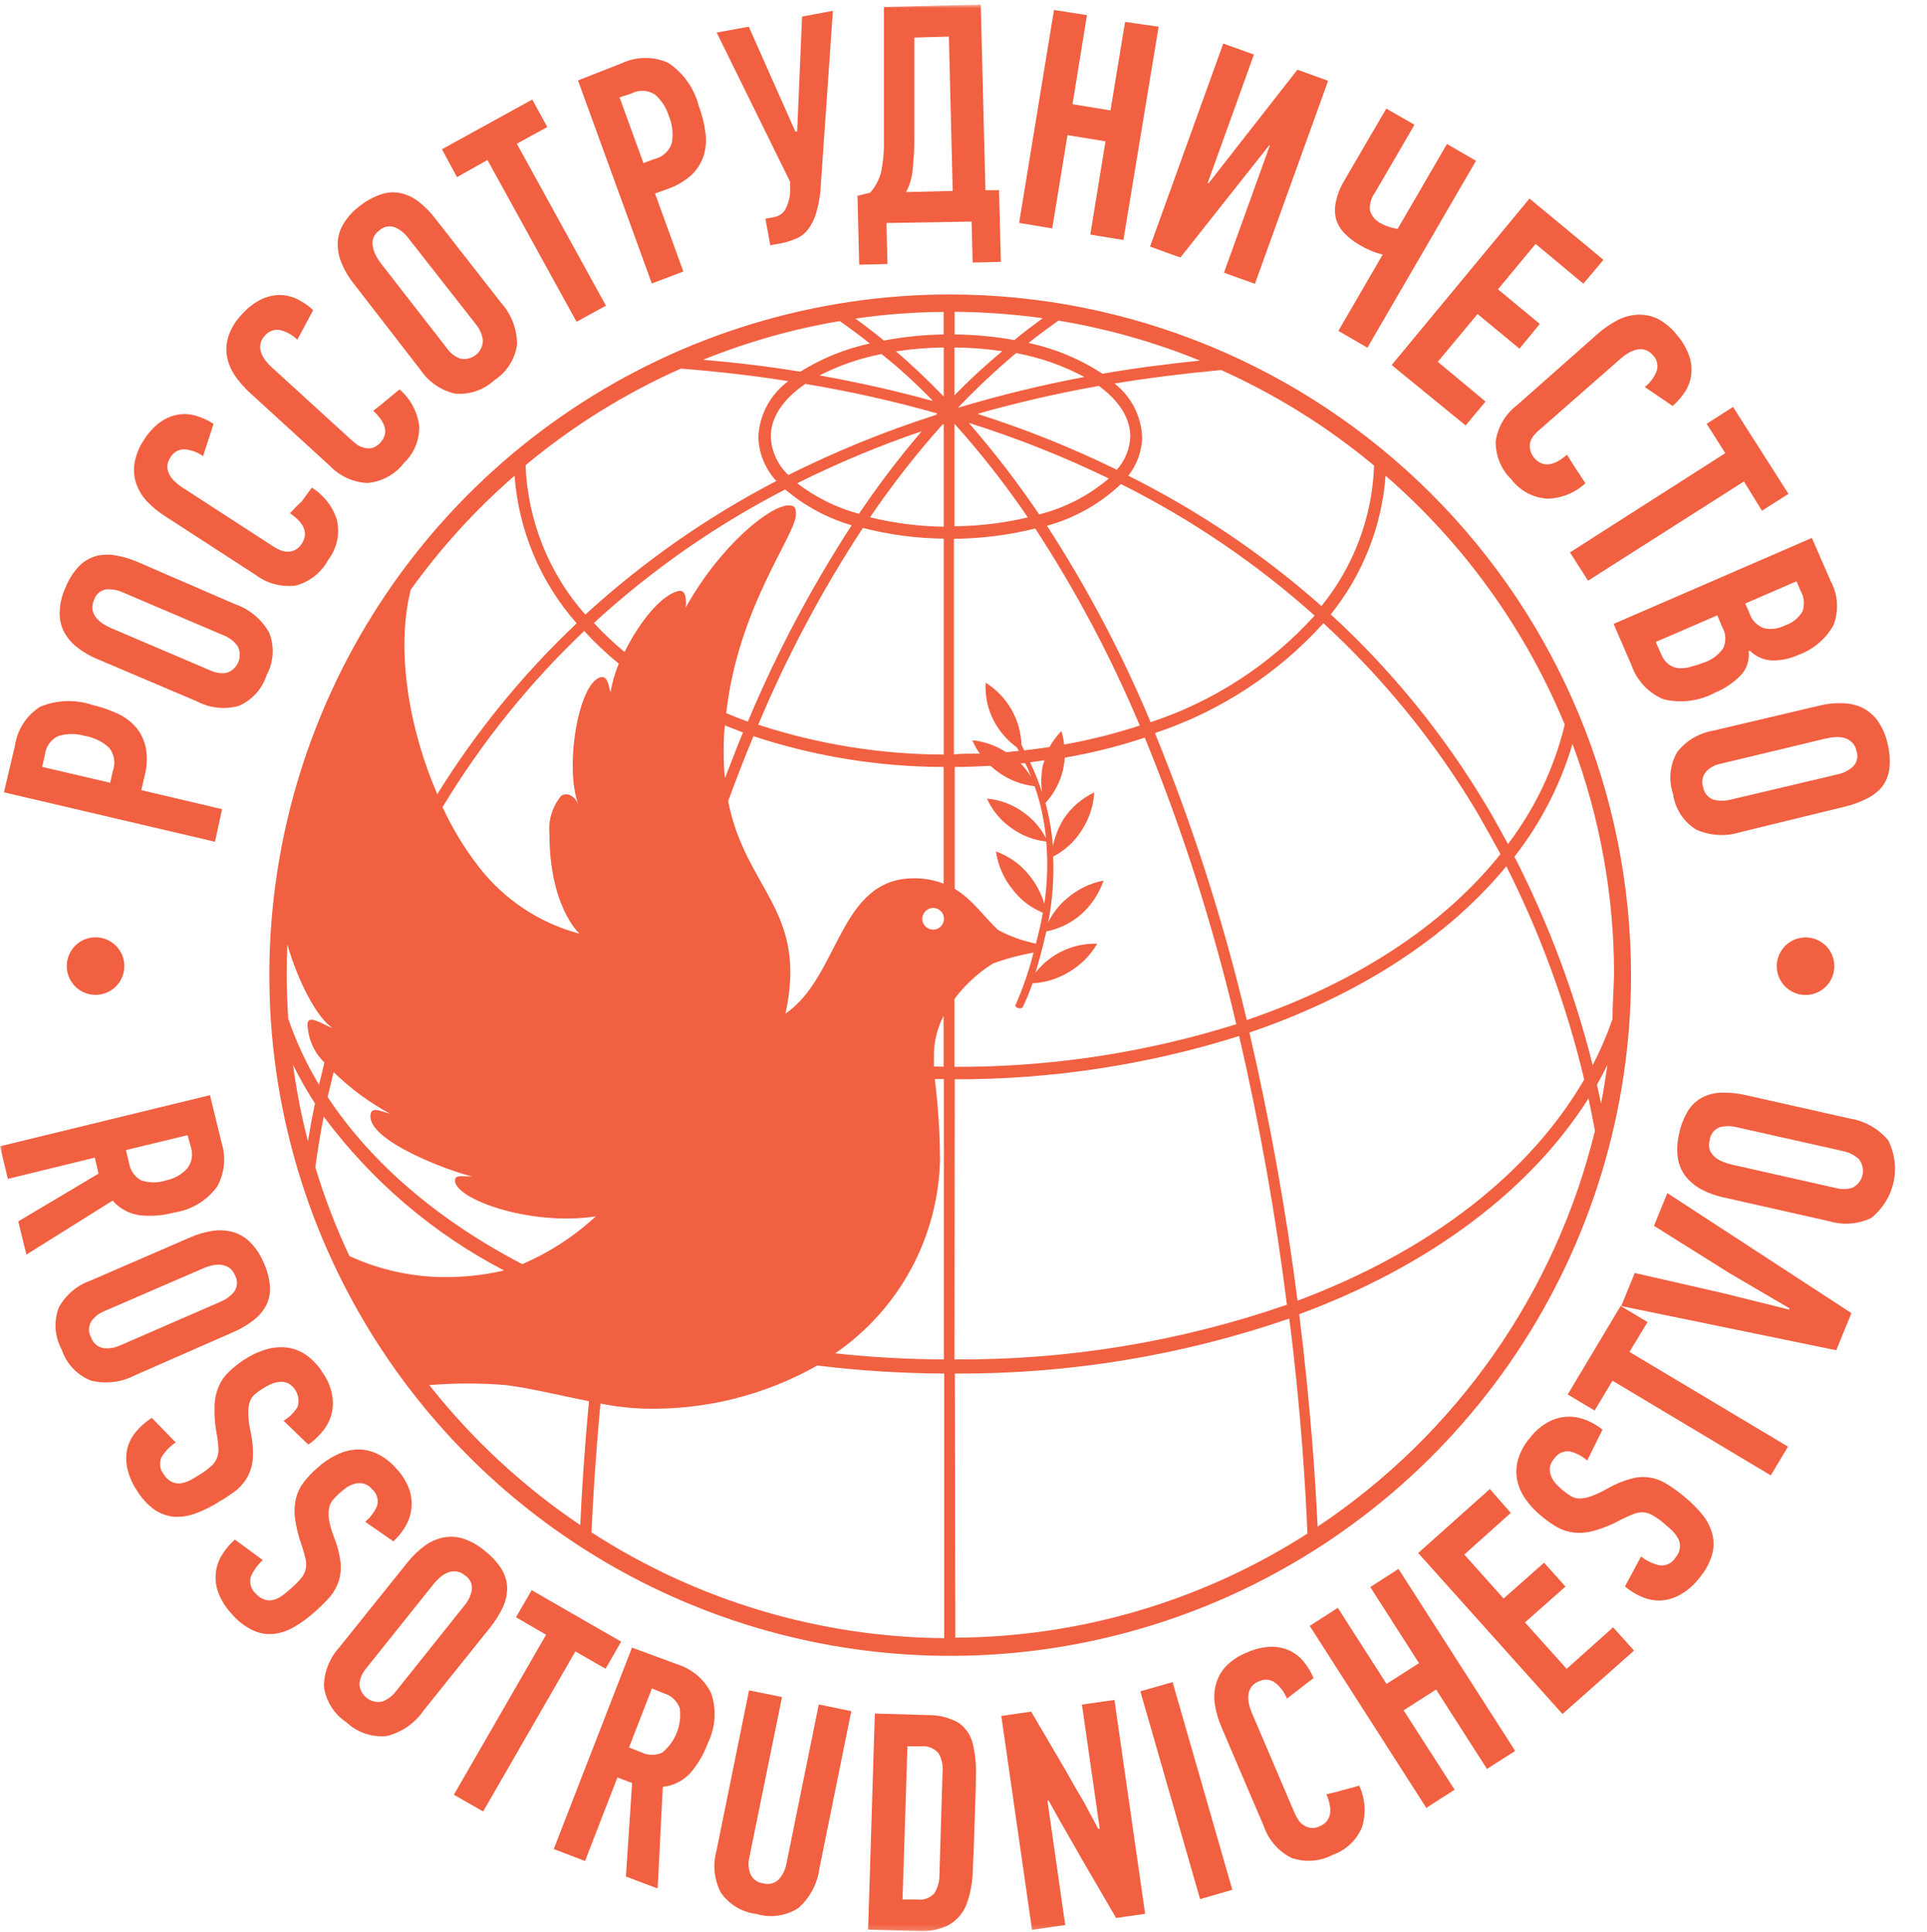 <?xml version="1.0" encoding="UTF-8"?> <svg xmlns="http://www.w3.org/2000/svg" width="352" height="353" viewBox="0 0 352 353" fill="none"><g clip-path="url(#clip0_2036_71)"><mask id="mask0_2036_71" style="mask-type:luminance" maskUnits="userSpaceOnUse" x="0" y="0" width="352" height="353"><path d="M352 0.842H0V352.842H352V0.842Z" fill="white"></path></mask><g mask="url(#mask0_2036_71)"><path fill-rule="evenodd" clip-rule="evenodd" d="M173.569 53.797C148.971 53.797 124.926 61.091 104.474 74.756C84.022 88.422 68.081 107.845 58.668 130.571C49.255 153.296 46.792 178.302 51.591 202.428C56.39 226.553 68.235 248.713 85.628 266.106C103.021 283.499 125.181 295.344 149.307 300.143C173.432 304.941 198.438 302.478 221.163 293.065C243.888 283.652 263.311 267.711 276.978 247.259C290.643 226.807 297.938 202.762 297.938 178.164C297.909 145.189 284.796 113.572 261.478 90.255C238.162 66.938 206.545 53.825 173.569 53.797ZM294.555 186.193C293.553 189.085 292.342 191.899 290.934 194.616C287.631 181.416 282.837 168.635 276.642 156.52C281.437 150.38 285.033 143.393 287.246 135.923C292.281 149.429 294.853 163.729 294.839 178.142C294.752 180.848 294.555 183.532 294.555 186.193ZM291.697 198.194C292.395 196.995 293.006 195.772 293.617 194.551C293.29 196.929 292.919 199.307 292.461 201.642C292.22 200.529 291.981 199.372 291.697 198.194ZM52.365 178.142C52.365 176.266 52.409 174.412 52.496 172.579C54.438 179.299 57.885 185.997 60.787 187.852C58.998 187.219 56.423 185.321 56.183 186.957C56.191 188.296 56.467 189.618 56.995 190.848C57.524 192.077 58.294 193.188 59.26 194.114C58.911 195.511 58.583 196.885 58.278 198.194C55.981 194.382 54.094 190.337 52.649 186.128C52.496 183.466 52.365 180.739 52.365 178.142ZM144.005 92.35C140.776 92.35 131.743 99.398 125.24 111.027C125.415 109.413 125.24 107.689 123.975 107.973C120.68 108.693 116.666 113.886 114.091 119.122C112.103 117.485 110.229 115.713 108.483 113.82C118.991 104.163 130.748 95.959 143.437 89.427C146.975 92.437 151.11 94.668 155.569 95.972C148.188 107.338 141.842 119.343 136.608 131.843C135.256 131.363 133.946 130.839 132.659 130.294C134.841 110.831 145.379 97.783 145.379 94.009C145.379 92.547 145.096 92.35 144.005 92.35ZM204.814 88.467C217.601 94.866 229.48 102.937 240.139 112.468C232.008 121.446 221.686 128.159 210.181 131.952C204.963 119.442 198.624 107.428 191.243 96.059C196.293 94.676 200.925 92.069 204.727 88.467H204.814ZM189.824 93.987C185.882 88.149 181.583 82.56 176.951 77.252C185.717 80.018 194.271 83.416 202.545 87.419C198.866 90.558 194.513 92.806 189.824 93.987ZM204.006 85.827C195.783 81.799 187.272 78.386 178.544 75.615C185.849 73.538 193.256 71.834 200.734 70.51C204.334 73.15 206.472 76.335 206.472 79.761C206.379 82.008 205.508 84.152 204.006 85.827ZM174.988 74.503C178.341 70.977 181.889 67.641 185.614 64.51C189.967 65.311 194.17 66.783 198.072 68.873C190.284 70.344 182.578 72.223 174.988 74.503ZM174.355 72.212V63.484C177.276 63.512 180.192 63.738 183.083 64.16C180.042 66.692 177.133 69.375 174.355 72.212ZM187.752 94.533C183.362 95.576 178.868 96.118 174.355 96.147V77.426C179.201 82.82 183.677 88.535 187.752 94.533ZM189.105 96.562C196.545 107.959 202.936 120.009 208.196 132.563C203.678 134.038 199.064 135.198 194.385 136.032C194.305 135.195 194.137 134.368 193.883 133.567C193.028 134.44 192.295 135.423 191.701 136.49C190.196 136.708 188.646 136.927 187.097 137.101L186.595 136.098C186.518 133.811 185.882 131.58 184.741 129.597C183.599 127.615 181.988 125.943 180.049 124.73C179.904 127.174 180.432 129.612 181.577 131.778C182.593 133.66 184.017 135.292 185.745 136.556L186.093 137.189L183.781 137.428C181.927 136.216 179.809 135.468 177.606 135.247C177.974 136.108 178.435 136.928 178.98 137.69C177.431 137.69 175.839 137.69 174.246 137.822V98.438C179.256 98.405 184.243 97.775 189.105 96.562ZM190.348 144.759C189.749 142.886 189.02 141.056 188.166 139.283L190.762 138.912C190.762 139.217 190.566 139.479 190.501 139.807C190.181 141.438 190.129 143.111 190.348 144.759ZM188.363 141.967C187.82 141.055 187.168 140.213 186.421 139.457H187.272C187.643 140.177 188.013 141.028 188.363 141.967ZM180.922 139.916C181.364 140.323 181.83 140.702 182.319 141.05C184.277 142.488 186.58 143.384 188.995 143.647C190.07 146.715 190.766 149.902 191.068 153.138C190.072 151.215 188.618 149.567 186.835 148.338C184.913 146.953 182.651 146.116 180.29 145.916C181.272 148.099 182.835 149.97 184.806 151.327C186.664 152.665 188.836 153.499 191.112 153.749C191.442 157.539 191.325 161.355 190.762 165.117C190.217 163.286 189.329 161.575 188.144 160.077C186.54 158.013 184.384 156.447 181.926 155.56C182.294 158.114 183.35 160.52 184.981 162.521C186.406 164.403 188.313 165.865 190.501 166.753C190.283 168.019 189.824 170.091 189.236 172.404C186.822 171.913 184.492 171.075 182.319 169.917C179.722 167.473 177.672 164.375 174.399 162.389V140.134C176.58 140.134 178.762 140.025 180.922 139.916ZM168.463 167.866C168.475 167.343 168.688 166.844 169.057 166.474C169.428 166.104 169.926 165.892 170.449 165.88C170.976 165.88 171.481 166.09 171.853 166.462C172.225 166.834 172.435 167.339 172.435 167.866C172.435 168.393 172.225 168.898 171.853 169.27C171.481 169.642 170.976 169.852 170.449 169.852C169.924 169.846 169.422 169.634 169.051 169.264C168.681 168.893 168.469 168.391 168.463 167.866ZM166.936 160.469C153.212 160.469 153.408 178.427 143.481 185.19C147.605 166.273 136.216 162.651 133.008 146.374C134.47 142.382 135.997 138.432 137.633 134.505C148.842 138.206 160.566 140.106 172.37 140.134V161.451C170.638 160.78 168.793 160.446 166.936 160.469ZM156.9 93.878C152.811 92.77 148.978 90.873 145.619 88.292C152.985 84.619 160.588 81.441 168.376 78.779C164.267 83.59 160.435 88.631 156.9 93.878ZM172.173 77.535H172.391V96.234C167.853 96.17 163.336 95.592 158.928 94.511C162.969 88.564 167.4 82.893 172.194 77.535H172.173ZM157.598 96.453C162.432 97.7 167.399 98.36 172.391 98.416V137.865C160.88 137.829 149.446 135.989 138.506 132.41C143.765 119.865 150.163 107.829 157.62 96.453H157.598ZM172.391 72.452C169.62 69.572 166.718 66.801 163.664 64.204C166.552 63.757 169.468 63.516 172.391 63.484V72.452ZM170.209 73.215C163.736 71.426 156.9 69.884 149.699 68.59C153.273 66.764 157.084 65.449 161.024 64.684C164.318 67.281 167.373 70.139 170.318 73.128L170.209 73.215ZM171.125 75.637C171.073 75.701 171.014 75.759 170.951 75.812C161.7 78.773 152.692 82.442 144.005 86.787C142.057 84.955 140.905 82.433 140.797 79.761C140.797 76.161 143.154 72.844 147.103 70.139C155.241 71.492 163.298 73.298 171.234 75.55L171.125 75.637ZM135.713 133.828C134.557 136.599 133.532 139.392 132.418 142.207C132.265 140.662 132.192 139.112 132.2 137.559C132.2 135.835 132.2 134.177 132.418 132.541L135.713 133.828ZM60.94 195.881C64.019 198.886 67.499 201.448 71.282 203.496C69.1 202.863 67.856 202.231 67.682 203.692C67.049 208.383 82.017 213.97 86.272 214.951C84.373 214.951 83.108 214.602 83.108 215.693C83.108 219.031 96.723 224.071 108.833 222.239C104.883 225.894 100.337 228.845 95.392 230.966C80.119 222.981 67.835 212.573 59.849 200.419C60.176 199.089 60.547 197.496 60.94 195.881ZM171.715 211.896C171.687 206.965 171.366 202.04 170.755 197.147H172.413V248.378C165.78 248.343 159.153 247.972 152.557 247.265C158.325 243.309 163.069 238.039 166.399 231.89C169.73 225.741 171.552 218.888 171.715 211.896ZM170.602 194.856C170.602 194.136 170.602 193.394 170.602 192.674C170.628 190.204 171.234 187.776 172.37 185.583V194.899L170.602 194.856ZM181.511 175.983C183.882 175.131 186.319 174.481 188.799 174.041C187.961 177.358 186.844 180.598 185.46 183.729C185.46 183.729 185.46 184.012 186.006 184.186C186.552 184.361 186.813 184.012 186.813 184.012C187.51 182.6 188.108 181.142 188.603 179.648C190.855 179.539 193.048 178.888 194.995 177.75C197.244 176.485 199.118 174.649 200.428 172.426C198.265 172.36 196.118 172.802 194.158 173.72C192.199 174.637 190.483 176.003 189.148 177.706C190.283 174.041 191.003 170.681 191.134 170.178C193.466 169.715 195.639 168.655 197.439 167.102C199.337 165.425 200.766 163.281 201.585 160.884C199.115 161.368 196.813 162.489 194.908 164.134C193.475 165.335 192.308 166.821 191.482 168.498C192.245 164.547 192.545 160.519 192.377 156.498C194.479 155.418 196.255 153.799 197.526 151.807C198.92 149.715 199.733 147.29 199.883 144.781C197.603 145.859 195.663 147.541 194.275 149.647C193.362 151.165 192.706 152.824 192.333 154.557C192.119 151.902 191.666 149.274 190.981 146.702C192.558 144.983 193.663 142.886 194.188 140.614C194.346 139.896 194.448 139.166 194.494 138.432C199.452 137.58 204.338 136.354 209.112 134.766C216.054 151.755 221.643 169.264 225.826 187.132C209.171 192.36 191.811 194.988 174.355 194.921V182.506C176.295 179.905 178.708 177.692 181.468 175.983H181.511ZM174.399 197.191C192.018 197.236 209.54 194.572 226.35 189.292C230.096 205.496 233.009 221.882 235.077 238.384C215.549 245.135 195.016 248.514 174.355 248.378L174.399 197.191ZM211.032 133.915C222.83 129.99 233.412 123.083 241.753 113.864C252.739 123.971 262.198 135.621 269.835 148.447C271.289 150.978 272.707 153.509 274.089 156.04C263.66 169.131 247.601 179.605 227.745 186.369C223.535 168.496 217.932 150.979 210.988 133.981L211.032 133.915ZM241.383 110.722C230.715 101.277 218.853 93.273 206.102 86.918C207.703 84.898 208.593 82.405 208.633 79.826C208.548 77.933 208.054 76.08 207.184 74.396C206.314 72.712 205.088 71.237 203.592 70.073C209.811 69.048 216.29 68.241 223.055 67.608C233.12 72.13 242.524 78.002 251.005 85.063C250.675 94.463 247.28 103.496 241.339 110.788L241.383 110.722ZM201.388 68.284C197.27 65.595 192.692 63.686 187.882 62.655C189.65 61.237 191.482 59.906 193.337 58.575C202.201 60.042 210.873 62.494 219.193 65.884C213.04 66.517 207.083 67.281 201.388 68.284ZM185.286 62.131C181.685 61.48 178.036 61.137 174.377 61.106V56.96C179.763 57.008 185.142 57.402 190.479 58.139C188.712 59.426 186.966 60.735 185.286 62.131ZM172.37 61.106C168.708 61.165 165.058 61.537 161.46 62.219C159.758 60.822 158.012 59.491 156.245 58.204C161.586 57.435 166.973 57.026 172.37 56.982V61.106ZM158.841 62.764C154.36 63.742 150.078 65.484 146.187 67.913C140.514 66.975 134.557 66.255 128.448 65.731C136.479 62.476 144.841 60.105 153.387 58.662C155.263 59.971 157.096 61.324 158.885 62.764H158.841ZM144.005 69.637C142.396 70.81 141.069 72.328 140.122 74.08C139.174 75.831 138.63 77.772 138.528 79.761C138.586 82.781 139.759 85.672 141.823 87.878C129.172 94.46 117.436 102.668 106.913 112.293C100.238 104.724 96.384 95.082 96.003 84.998C104.598 77.833 114.144 71.893 124.367 67.346C131.284 67.892 137.786 68.655 144.005 69.637ZM113.044 121.261C112.331 122.923 111.825 124.667 111.538 126.454C111.167 125.734 111.167 123.311 109.64 123.748C105.581 125.013 103.094 140.352 105.669 147.029C105.211 145.764 103.858 144.585 102.505 145.414C101.706 146.375 101.105 147.486 100.738 148.68C100.372 149.875 100.245 151.131 100.367 152.374C100.367 165.727 105.865 170.594 105.865 170.594C98.61 168.665 92.182 164.42 87.559 158.506C84.901 155.097 82.646 151.392 80.839 147.465C87.986 135.629 96.689 124.804 106.716 115.282C108.673 117.429 110.789 119.428 113.044 121.261ZM57.536 201.598C57.012 204.086 56.598 206.398 56.249 208.515C55.059 203.911 54.148 199.241 53.521 194.529C54.715 196.965 56.056 199.326 57.536 201.598ZM59.129 203.998C67.841 215.746 79.106 225.361 92.076 232.122C87.866 233.1 83.541 233.49 79.224 233.279C73.895 233 68.668 231.711 63.82 229.482C61.355 224.238 59.277 218.819 57.602 213.271C57.951 210.631 58.431 207.533 59.129 203.998ZM117.822 257.367C128.828 257.631 139.7 254.909 149.285 249.491C156.981 250.427 164.725 250.916 172.479 250.953V299.303C149.601 299.11 127.252 292.404 108.047 279.971C108.287 274.429 108.767 266.335 109.684 256.429C112.364 256.975 115.087 257.289 117.822 257.367ZM174.42 250.953C195.205 251.071 215.859 247.678 235.513 240.915C237.696 258.153 238.48 272.095 238.83 280.19C219.625 292.498 197.318 299.097 174.508 299.216L174.42 250.953ZM228.226 188.659C248.19 181.851 264.424 171.335 275.158 158.266C281.4 170.658 286.174 183.736 289.384 197.234C279.326 214.558 261.02 228.653 237.019 237.643C234.92 221.177 231.985 204.827 228.226 188.659ZM285.828 132.388C283.918 140.299 280.389 147.729 275.463 154.207C274.264 152.026 273.02 149.712 271.667 147.465C263.911 134.394 254.281 122.529 243.085 112.25C248.914 105.016 252.406 96.182 253.099 86.918C267.394 99.326 278.599 114.895 285.828 132.388ZM93.996 86.918C94.729 96.905 98.714 106.378 105.342 113.886C95.537 123.147 86.978 133.642 79.879 145.109C74.686 133.108 72.264 118.686 75.035 107.733C80.526 100.082 86.889 93.096 93.996 86.918ZM78.373 253.069C83.07 252.675 87.793 252.675 92.49 253.069C96.854 253.615 102.33 254.967 107.589 256.014C106.716 265.353 106.236 273.099 105.996 278.641C95.518 271.575 86.199 262.926 78.373 253.003V253.069ZM240.684 278.924C240.292 270.502 239.397 256.843 237.324 240.108C260.998 231.381 279.479 217.57 290.17 200.682C290.628 202.863 290.999 204.74 291.348 206.594C284.125 236.203 266.043 262.019 240.684 278.924Z" fill="#F16041"></path><path d="M2.727 136.252C2.937 134.807 3.454 133.425 4.245 132.197C5.035 130.97 6.08 129.927 7.309 129.139C10.318 127.881 13.68 127.749 16.779 128.768C18.432 129.151 20.041 129.707 21.579 130.426C22.88 131.038 24.033 131.924 24.96 133.022C25.824 134.116 26.409 135.405 26.663 136.776C26.938 138.492 26.841 140.248 26.379 141.924L25.811 144.368L40.561 147.837L39.274 153.794L0.72 144.761L2.727 136.252ZM7.702 140.113L20.117 143.016L20.619 140.833C20.876 140.133 20.948 139.377 20.83 138.639C20.712 137.903 20.406 137.208 19.942 136.622C18.689 135.473 17.126 134.715 15.447 134.441C13.915 134.001 12.289 134.001 10.757 134.441C10.072 134.728 9.476 135.192 9.031 135.787C8.586 136.382 8.308 137.084 8.225 137.823L7.702 140.113Z" fill="#F16041"></path><path d="M42.897 110.373C45.552 111.274 47.782 113.123 49.159 115.566C49.658 116.81 49.878 118.148 49.803 119.487C49.727 120.826 49.359 122.131 48.722 123.311C48.324 124.56 47.664 125.709 46.788 126.684C45.911 127.658 44.838 128.435 43.639 128.963C41.099 129.672 38.386 129.391 36.045 128.177L17.718 120.388C16.384 119.839 15.136 119.105 14.008 118.206C13.009 117.414 12.19 116.417 11.608 115.282C11.095 114.193 10.855 112.994 10.91 111.791C10.946 110.281 11.295 108.796 11.936 107.427C12.494 105.987 13.315 104.662 14.357 103.522C15.202 102.634 16.262 101.98 17.434 101.624C18.621 101.297 19.867 101.244 21.078 101.471C22.528 101.717 23.943 102.143 25.289 102.736L42.897 110.373ZM22.343 108.191C21.405 107.773 20.377 107.601 19.354 107.69C18.841 107.774 18.363 108.005 17.976 108.352C17.59 108.701 17.311 109.151 17.172 109.653C16.902 110.216 16.81 110.848 16.91 111.464C17.023 111.982 17.254 112.468 17.587 112.882C17.951 113.314 18.378 113.689 18.852 113.995C19.314 114.283 19.795 114.538 20.292 114.759L38.555 122.548C39.437 122.944 40.413 123.08 41.369 122.941C41.854 122.791 42.3 122.536 42.675 122.195C43.05 121.852 43.345 121.433 43.539 120.964C43.733 120.494 43.821 119.988 43.796 119.482C43.772 118.975 43.636 118.479 43.398 118.031C42.758 117.156 41.88 116.482 40.867 116.089L22.343 108.191Z" fill="#F16041"></path><path d="M26.292 80.372C27.049 79.156 28.017 78.084 29.151 77.209C30.092 76.516 31.171 76.032 32.314 75.79C33.422 75.573 34.565 75.617 35.653 75.921C36.844 76.255 37.977 76.77 39.013 77.449L37.093 83.34C36.091 82.625 34.915 82.195 33.689 82.096C33.171 82.085 32.66 82.216 32.21 82.473C31.76 82.731 31.389 83.106 31.136 83.558C30.773 84.052 30.575 84.647 30.569 85.26C30.572 85.789 30.715 86.309 30.983 86.765C31.242 87.242 31.581 87.671 31.987 88.031C32.374 88.391 32.79 88.72 33.231 89.013L50.053 99.922C50.373 100.111 50.744 100.307 51.166 100.511C51.59 100.68 52.04 100.776 52.497 100.795C52.98 100.812 53.461 100.706 53.893 100.489C54.408 100.218 54.839 99.811 55.137 99.311C56.359 97.413 55.617 95.58 52.955 93.769C53.675 93.027 54.373 92.264 55.137 91.587L56.948 89.1C59.158 90.447 60.796 92.559 61.552 95.034C61.834 96.285 61.838 97.582 61.563 98.834C61.288 100.086 60.74 101.262 59.959 102.278C59.342 103.434 58.492 104.449 57.463 105.261C56.434 106.072 55.248 106.661 53.98 106.992C51.372 107.304 48.744 106.592 46.649 105.006L30.132 94.293C28.943 93.543 27.851 92.649 26.881 91.631C26.001 90.706 25.324 89.606 24.896 88.402C24.495 87.224 24.375 85.969 24.547 84.736C24.805 83.172 25.4 81.683 26.292 80.372Z" fill="#F16041"></path><path d="M44.183 57.442C45.117 56.357 46.251 55.461 47.521 54.802C48.559 54.253 49.708 53.947 50.882 53.907C52.01 53.874 53.131 54.106 54.154 54.583C55.273 55.113 56.304 55.812 57.209 56.656L54.307 62.067C53.438 61.206 52.353 60.595 51.165 60.3C50.654 60.202 50.125 60.246 49.637 60.427C49.148 60.608 48.719 60.918 48.394 61.325C47.956 61.755 47.666 62.313 47.565 62.918C47.473 63.439 47.526 63.975 47.718 64.467C47.906 64.977 48.171 65.456 48.503 65.885C48.826 66.301 49.184 66.688 49.572 67.042L64.388 80.57C64.698 80.845 65.026 81.1 65.369 81.333C65.759 81.573 66.187 81.743 66.635 81.835C67.101 81.944 67.587 81.944 68.053 81.835C68.605 81.652 69.096 81.32 69.471 80.875C70.999 79.217 70.562 77.275 68.184 75.049C69.013 74.417 69.82 73.784 70.606 73.108L72.984 71.144C74.932 72.819 76.204 75.146 76.562 77.69C76.626 78.971 76.411 80.251 75.933 81.441C75.454 82.631 74.724 83.704 73.791 84.584C72.993 85.624 71.987 86.487 70.838 87.118C69.689 87.749 68.421 88.135 67.115 88.25C64.496 88.118 62.028 86.985 60.22 85.086L45.689 71.799C44.643 70.857 43.713 69.795 42.918 68.635C42.189 67.572 41.691 66.368 41.456 65.1C41.245 63.843 41.35 62.553 41.761 61.347C42.268 59.882 43.095 58.547 44.183 57.442Z" fill="#F16041"></path><path d="M91.487 55.258C93.385 57.358 94.442 60.085 94.454 62.916C94.273 64.24 93.81 65.511 93.094 66.64C92.379 67.77 91.428 68.732 90.308 69.462C89.339 70.36 88.19 71.042 86.938 71.463C85.686 71.885 84.358 72.035 83.043 71.905C80.482 71.288 78.246 69.731 76.781 67.541L64.584 51.788C63.694 50.663 62.959 49.423 62.402 48.101C61.915 46.949 61.67 45.708 61.682 44.457C61.723 43.218 62.076 42.01 62.708 40.944C63.481 39.663 64.496 38.544 65.697 37.65C66.9 36.686 68.268 35.947 69.733 35.468C70.89 35.093 72.127 35.04 73.312 35.315C74.506 35.61 75.623 36.161 76.584 36.929C77.73 37.853 78.757 38.916 79.639 40.093L91.487 55.258ZM74.533 43.432C73.918 42.604 73.098 41.95 72.155 41.533C71.66 41.348 71.122 41.307 70.605 41.415C70.087 41.523 69.611 41.776 69.231 42.144C68.726 42.508 68.346 43.018 68.141 43.606C68.011 44.129 68.011 44.676 68.141 45.199C68.241 45.75 68.433 46.281 68.708 46.77C68.961 47.244 69.252 47.697 69.581 48.123L81.777 63.81C82.355 64.593 83.152 65.186 84.068 65.512C84.565 65.619 85.08 65.614 85.574 65.498C86.069 65.381 86.531 65.156 86.928 64.838C87.325 64.521 87.647 64.119 87.869 63.662C88.091 63.205 88.209 62.704 88.214 62.196C88.072 61.123 87.634 60.11 86.948 59.272L74.533 43.432Z" fill="#F16041"></path><path d="M94.41 26.261L110.687 55.848L105.32 58.793L89.042 29.229L83.479 32.371L80.73 27.265L97.225 18.188L99.974 23.207L94.41 26.261Z" fill="#F16041"></path><path d="M113.677 11.512C115 10.903 116.441 10.587 117.898 10.587C119.356 10.587 120.796 10.903 122.12 11.512C124.836 13.347 126.791 16.108 127.619 19.279C128.212 20.865 128.629 22.512 128.863 24.189C129.069 25.613 128.957 27.067 128.536 28.443C128.109 29.77 127.359 30.97 126.353 31.934C125.091 33.084 123.606 33.96 121.989 34.509L119.655 35.36L124.826 49.608L119.066 51.789L105.582 14.697L113.677 11.512ZM113.174 17.796L117.538 29.796L119.546 29.054C120.276 28.886 120.951 28.533 121.505 28.028C122.059 27.524 122.474 26.885 122.71 26.174C123.02 24.507 122.838 22.786 122.186 21.221C121.723 19.691 120.838 18.322 119.634 17.272C118.996 16.857 118.257 16.622 117.497 16.591C116.737 16.561 115.982 16.735 115.313 17.097L113.174 17.796Z" fill="#F16041"></path><path d="M145.619 24.013L146.514 3.024L152.143 1.976L149.961 33.439C149.902 35.248 149.623 37.043 149.132 38.785C148.813 39.925 148.288 40.997 147.583 41.949C147.007 42.677 146.257 43.247 145.401 43.607C144.59 43.948 143.75 44.218 142.891 44.414L140.71 44.807L139.815 39.963L141.212 39.701C141.65 39.649 142.071 39.503 142.447 39.273C142.824 39.043 143.147 38.735 143.394 38.37C143.926 37.402 144.247 36.33 144.332 35.228C144.353 35.106 144.353 34.98 144.332 34.857C144.332 34.661 144.332 34.465 144.332 34.246C144.332 34.028 144.332 33.832 144.332 33.635C144.323 33.497 144.323 33.359 144.332 33.221L130.913 5.947L136.783 4.878L145.292 24.057L145.619 24.013Z" fill="#F16041"></path><path d="M161.918 40.749L162.115 48.233L156.944 48.364L156.638 35.774L158.951 35.207C159.962 34.071 160.668 32.697 161.002 31.214C161.371 29.258 161.525 27.268 161.46 25.279V1.278L179.156 0.842L180.007 34.748H182.494L182.821 47.84L177.672 47.971L177.475 40.487L161.918 40.749ZM167.024 25.105C167.026 27.058 166.924 29.009 166.719 30.952C166.599 32.4 166.191 33.809 165.518 35.098L174.028 34.879L173.329 6.689L167.024 6.864V25.105Z" fill="#F16041"></path><path d="M199.164 42.865L201.935 25.824L194.996 24.69L192.204 41.73L186.16 40.727L192.531 1.824L198.553 2.762L195.913 19.039L202.851 20.173L205.513 4.006L211.644 4.878L205.208 43.847L199.164 42.865Z" fill="#F16041"></path><path d="M231.805 26.591L215.615 47.057L210.073 45.05L223.448 7.957L229.056 9.965L220.59 33.464H220.786L236.998 12.736L242.605 14.765L229.23 51.857L223.579 49.828L231.958 26.569L231.805 26.591Z" fill="#F16041"></path><path d="M258.379 22.793L251.136 35.251C250.777 35.73 250.516 36.276 250.37 36.857C250.224 37.437 250.195 38.041 250.285 38.633C250.64 39.582 251.342 40.362 252.248 40.815C252.692 41.065 253.16 41.269 253.645 41.426C254.183 41.611 254.738 41.742 255.302 41.819L264.314 26.305L269.616 29.382L249.782 63.528L244.48 60.452L252.575 46.51C251.828 46.333 251.099 46.092 250.394 45.79C249.718 45.506 249.062 45.178 248.43 44.808C247.385 44.219 246.43 43.484 245.593 42.626C244.872 41.884 244.34 40.978 244.044 39.986C243.789 38.932 243.789 37.832 244.044 36.778C244.344 35.421 244.867 34.123 245.593 32.938L253.23 19.847L258.379 22.793Z" fill="#F16041"></path><path d="M254.213 66.692L279.391 36.276L292.898 47.469L289.232 51.833L280.505 44.567L273.632 52.858L281.268 59.186L277.559 63.702L269.901 57.375L262.634 66.103L271.362 73.368L267.718 77.732L254.213 66.692Z" fill="#F16041"></path><path d="M306.273 61.149C307.209 62.209 307.949 63.428 308.455 64.749C308.884 65.845 309.056 67.024 308.957 68.197C308.863 69.316 308.512 70.398 307.931 71.36C307.282 72.418 306.473 73.367 305.531 74.175L300.447 70.706C301.433 69.944 302.188 68.925 302.629 67.76C302.788 67.266 302.807 66.737 302.684 66.233C302.56 65.728 302.3 65.267 301.931 64.902C301.547 64.428 301.03 64.079 300.447 63.898C299.934 63.757 299.391 63.757 298.877 63.898C298.352 64.032 297.851 64.245 297.393 64.531C296.942 64.795 296.519 65.102 296.128 65.447L281.028 78.691C280.716 78.968 280.425 79.267 280.156 79.586C279.873 79.944 279.659 80.351 279.523 80.786C279.402 81.251 279.402 81.739 279.523 82.204C279.645 82.778 279.925 83.307 280.331 83.732C281.814 85.412 283.778 85.194 286.243 83.077C286.789 83.972 287.335 84.844 287.901 85.717C288.469 86.59 289.058 87.419 289.603 88.292C287.709 90.056 285.23 91.059 282.643 91.106C281.366 91.029 280.119 90.677 278.99 90.076C277.86 89.473 276.873 88.634 276.098 87.615C275.157 86.703 274.415 85.606 273.92 84.393C273.424 83.18 273.185 81.878 273.218 80.568C273.614 77.96 275.016 75.61 277.123 74.022L291.916 60.931C292.969 60.007 294.126 59.209 295.364 58.553C296.494 57.938 297.745 57.58 299.029 57.505C300.304 57.43 301.578 57.67 302.738 58.203C304.113 58.923 305.317 59.927 306.273 61.149Z" fill="#F16041"></path><path d="M318.556 87.966L290.082 106.097L286.787 100.926L315.152 82.794L311.749 77.427L316.571 74.351L326.695 90.235L321.851 93.311L318.556 87.966Z" fill="#F16041"></path><path d="M319.409 118.947C319.519 119.775 319.436 120.617 319.168 121.408C318.898 122.199 318.451 122.917 317.86 123.507C316.539 124.816 314.975 125.854 313.256 126.562C310.384 128.106 307.042 128.534 303.874 127.762C302.508 127.193 301.278 126.34 300.267 125.261C299.255 124.182 298.484 122.9 298.004 121.499L294.754 113.994L330.973 98.284L334.421 106.205C335.084 107.43 335.47 108.786 335.553 110.177C335.637 111.568 335.413 112.96 334.9 114.256C333.491 116.758 331.231 118.67 328.529 119.645C327.037 120.331 325.414 120.681 323.773 120.67C322.23 120.626 320.762 119.995 319.671 118.903L319.409 118.947ZM311.402 120.998C312.775 120.524 313.961 119.622 314.783 118.423C315.061 117.819 315.19 117.158 315.159 116.493C315.129 115.829 314.94 115.181 314.608 114.605L313.692 112.423L302.456 117.289L303.416 119.47C303.709 120.238 304.207 120.91 304.855 121.412C305.403 121.8 306.042 122.033 306.71 122.089C307.449 122.124 308.188 122.028 308.892 121.805C309.745 121.587 310.582 121.318 311.402 120.998ZM326.085 114.256C327.412 113.825 328.538 112.925 329.249 111.724C329.468 111.113 329.552 110.461 329.495 109.813C329.439 109.165 329.244 108.537 328.922 107.972L328.159 106.205L318.798 110.263L319.584 112.074C319.788 112.684 320.125 113.24 320.57 113.704C321.016 114.167 321.558 114.527 322.158 114.758C323.485 115.068 324.879 114.889 326.085 114.256Z" fill="#F16041"></path><path d="M317.968 152.025C315.292 152.881 312.393 152.718 309.83 151.567C308.687 150.854 307.714 149.898 306.983 148.766C306.251 147.635 305.778 146.356 305.597 145.021C305.176 143.765 305.029 142.435 305.164 141.118C305.3 139.801 305.715 138.528 306.383 137.384C308.007 135.323 310.34 133.938 312.928 133.501L332.26 128.941C333.683 128.571 335.154 128.416 336.623 128.482C337.877 128.509 339.111 128.798 340.245 129.333C341.351 129.895 342.303 130.719 343.016 131.733C343.869 132.963 344.47 134.35 344.783 135.814C345.177 137.315 345.295 138.874 345.133 140.417C344.982 141.626 344.524 142.775 343.802 143.756C343.017 144.671 342.052 145.414 340.965 145.937C339.649 146.599 338.257 147.098 336.82 147.421L317.968 152.025ZM335.751 141.465C336.753 141.241 337.684 140.768 338.456 140.09C338.834 139.716 339.097 139.243 339.213 138.725C339.329 138.206 339.293 137.665 339.111 137.166C339.003 136.554 338.696 135.994 338.238 135.573C337.843 135.207 337.363 134.945 336.841 134.81C336.299 134.677 335.74 134.633 335.183 134.679C334.64 134.719 334.1 134.799 333.569 134.919L314.194 139.566C313.237 139.76 312.362 140.239 311.685 140.941C311.343 141.318 311.108 141.78 311.004 142.279C310.901 142.778 310.932 143.295 311.095 143.778C311.174 144.292 311.387 144.776 311.713 145.182C312.039 145.588 312.465 145.901 312.95 146.09C314 146.377 315.107 146.377 316.157 146.09L335.751 141.465Z" fill="#F16041"></path><path d="M40.496 208.842C40.899 210.157 41.033 211.54 40.891 212.908C40.748 214.276 40.332 215.601 39.667 216.805C38.732 218.076 37.554 219.149 36.203 219.962C34.851 220.774 33.351 221.311 31.79 221.54C29.709 222.102 27.539 222.266 25.397 222.02C23.528 221.726 21.821 220.784 20.575 219.358L4.822 229.22L3.338 223.155L18.001 214.427L17.324 211.503L1.44 215.387L0 209.431L38.358 200.092L40.496 208.842ZM34.256 207.401L22.997 210.129L23.586 212.551C23.694 213.198 23.946 213.813 24.323 214.349C24.701 214.886 25.195 215.33 25.768 215.649C27.261 216.155 28.879 216.155 30.372 215.649C31.853 215.354 33.2 214.588 34.212 213.467C34.617 212.942 34.892 212.328 35.013 211.675C35.135 211.023 35.099 210.35 34.91 209.714L34.256 207.401Z" fill="#F16041"></path><path d="M24.677 251.259C22.197 252.563 19.324 252.912 16.604 252.241C15.358 251.744 14.237 250.98 13.317 250.004C12.398 249.028 11.702 247.863 11.28 246.59C10.645 245.431 10.265 244.15 10.167 242.833C10.069 241.515 10.255 240.193 10.713 238.953C11.958 236.628 14.029 234.854 16.517 233.978L34.735 226.08C36.052 225.502 37.438 225.098 38.859 224.88C40.09 224.697 41.346 224.771 42.547 225.098C43.744 225.444 44.833 226.09 45.71 226.974C46.762 228.037 47.593 229.298 48.154 230.684C48.802 232.055 49.194 233.535 49.31 235.047C49.394 236.262 49.145 237.476 48.59 238.56C47.996 239.638 47.178 240.576 46.19 241.31C45.017 242.198 43.734 242.932 42.372 243.491L24.677 251.259ZM40.365 237.797C41.309 237.401 42.141 236.779 42.787 235.986C43.09 235.551 43.263 235.04 43.286 234.51C43.309 233.981 43.181 233.456 42.917 232.996C42.692 232.407 42.288 231.903 41.761 231.556C41.305 231.278 40.789 231.113 40.256 231.077C39.698 231.043 39.139 231.095 38.597 231.229C38.075 231.364 37.565 231.539 37.07 231.753L18.829 239.652C17.946 240.038 17.19 240.665 16.648 241.463C16.391 241.903 16.255 242.403 16.255 242.913C16.255 243.423 16.391 243.924 16.648 244.364C16.811 244.85 17.098 245.284 17.481 245.625C17.863 245.965 18.328 246.2 18.829 246.306C19.903 246.43 20.99 246.257 21.971 245.805L40.365 237.797Z" fill="#F16041"></path><path d="M40.103 274.322C38.733 275.207 37.27 275.94 35.74 276.504C34.489 276.987 33.15 277.195 31.812 277.115C30.52 277.007 29.279 276.563 28.212 275.828C26.939 274.9 25.863 273.728 25.048 272.38C24.192 271.141 23.585 269.749 23.259 268.278C22.985 267.079 22.985 265.834 23.259 264.634C23.557 263.494 24.109 262.434 24.874 261.537C25.697 260.569 26.66 259.73 27.732 259.049L32.096 263.544C31.06 264.24 30.183 265.147 29.521 266.205C29.282 266.716 29.191 267.284 29.261 267.845C29.33 268.404 29.557 268.933 29.914 269.37C30.262 269.97 30.777 270.455 31.398 270.765C31.918 270.997 32.492 271.079 33.056 271.005C33.675 270.901 34.272 270.694 34.823 270.395C35.434 270.067 36.045 269.697 36.7 269.282C37.377 268.864 38.012 268.381 38.598 267.842C39.05 267.45 39.401 266.957 39.623 266.402C39.848 265.834 39.945 265.223 39.907 264.613C39.85 263.757 39.748 262.905 39.602 262.06C39.269 260.365 39.13 258.637 39.187 256.911C39.215 255.657 39.482 254.421 39.972 253.267C40.395 252.276 41.019 251.385 41.805 250.648C42.645 249.839 43.559 249.108 44.533 248.467C45.763 247.641 47.109 247.002 48.526 246.569C49.768 246.19 51.074 246.065 52.366 246.197C53.636 246.354 54.85 246.818 55.9 247.55C57.134 248.419 58.174 249.533 58.955 250.824C59.878 252.119 60.483 253.614 60.722 255.187C60.903 256.409 60.798 257.656 60.417 258.831C60.059 259.913 59.48 260.909 58.715 261.754C58.023 262.593 57.215 263.327 56.315 263.936L51.798 259.573C52.842 258.957 53.718 258.096 54.351 257.064C54.611 256.244 54.577 255.36 54.255 254.563C53.932 253.766 53.341 253.107 52.584 252.7C52.092 252.506 51.561 252.431 51.035 252.481C50.474 252.526 49.927 252.674 49.42 252.918C48.9 253.159 48.397 253.436 47.915 253.747C47.409 254.068 46.928 254.425 46.475 254.816C46.084 255.181 45.791 255.639 45.624 256.147C45.399 256.851 45.31 257.592 45.362 258.329C45.389 259.424 45.528 260.513 45.776 261.58C46.12 263.119 46.259 264.696 46.191 266.271C46.138 267.44 45.84 268.585 45.318 269.631C44.804 270.611 44.108 271.485 43.267 272.206C42.262 272.983 41.205 273.69 40.103 274.322Z" fill="#F16041"></path><path d="M57.537 294.46C56.349 295.543 55.047 296.494 53.653 297.296C52.493 297.982 51.197 298.407 49.856 298.539C48.564 298.639 47.268 298.39 46.104 297.82C44.665 297.114 43.387 296.119 42.351 294.896C41.315 293.8 40.494 292.519 39.929 291.121C39.483 289.976 39.304 288.745 39.405 287.521C39.508 286.339 39.882 285.197 40.496 284.183C41.151 283.103 41.959 282.127 42.896 281.281L48.002 285.034C47.067 285.878 46.323 286.912 45.82 288.067C45.659 288.611 45.658 289.19 45.816 289.736C45.975 290.282 46.287 290.77 46.715 291.143C47.156 291.673 47.739 292.066 48.395 292.277C48.943 292.442 49.527 292.442 50.075 292.277C50.675 292.087 51.236 291.792 51.733 291.404C52.278 290.99 52.824 290.532 53.391 290.009C53.995 289.486 54.55 288.909 55.049 288.285C55.439 287.826 55.708 287.28 55.835 286.692C55.965 286.102 55.965 285.492 55.835 284.903C55.654 284.06 55.421 283.229 55.137 282.415C54.534 280.795 54.117 279.112 53.893 277.398C53.73 276.152 53.797 274.888 54.089 273.666C54.353 272.627 54.828 271.654 55.486 270.808C56.195 269.903 56.983 269.063 57.842 268.298C58.91 267.309 60.115 266.478 61.421 265.833C62.581 265.242 63.852 264.901 65.152 264.829C66.431 264.785 67.703 265.048 68.861 265.593C70.217 266.244 71.421 267.174 72.395 268.32C73.489 269.468 74.322 270.837 74.839 272.335C75.202 273.522 75.291 274.775 75.101 276.001C74.925 277.12 74.516 278.19 73.901 279.143C73.336 280.056 72.645 280.886 71.85 281.608L66.701 278.03C67.652 277.253 68.401 276.258 68.883 275.128C69.037 274.584 69.032 274.008 68.87 273.467C68.707 272.926 68.394 272.442 67.966 272.073C67.573 271.589 67.04 271.238 66.439 271.069C65.923 270.939 65.383 270.939 64.868 271.069C64.325 271.208 63.809 271.437 63.341 271.746C62.873 272.072 62.428 272.429 62.01 272.815C61.561 273.21 61.145 273.641 60.766 274.103C60.428 274.518 60.202 275.014 60.111 275.542C59.989 276.265 59.989 277.002 60.111 277.724C60.312 278.799 60.62 279.852 61.028 280.866C61.611 282.331 62.006 283.863 62.206 285.427C62.328 286.586 62.217 287.758 61.879 288.874C61.529 289.928 60.981 290.906 60.264 291.754C59.414 292.714 58.503 293.618 57.537 294.46Z" fill="#F16041"></path><path d="M77.392 312.504C75.802 314.824 73.421 316.485 70.693 317.173C69.349 317.32 67.988 317.171 66.707 316.737C65.425 316.304 64.254 315.596 63.275 314.663C62.161 313.932 61.218 312.967 60.51 311.838C59.802 310.708 59.346 309.439 59.173 308.118C59.198 305.484 60.192 302.952 61.966 301.005L74.424 285.47C75.315 284.344 76.349 283.339 77.501 282.481C78.504 281.727 79.657 281.198 80.883 280.932C82.099 280.679 83.358 280.732 84.548 281.084C85.977 281.557 87.303 282.297 88.454 283.266C89.715 284.214 90.794 285.382 91.639 286.713C92.274 287.754 92.62 288.943 92.643 290.16C92.635 291.391 92.359 292.604 91.835 293.717C91.194 295.039 90.403 296.283 89.479 297.426L77.392 312.504ZM84.897 293.259C85.559 292.471 86.003 291.523 86.185 290.51C86.255 289.983 86.171 289.447 85.942 288.966C85.713 288.486 85.351 288.083 84.897 287.805C84.421 287.403 83.836 287.152 83.217 287.085C82.686 287.056 82.155 287.152 81.668 287.368C81.156 287.595 80.684 287.905 80.272 288.284C79.877 288.655 79.506 289.048 79.159 289.462L66.766 304.976C66.153 305.733 65.767 306.648 65.653 307.616C65.671 308.12 65.799 308.614 66.028 309.064C66.257 309.513 66.581 309.908 66.977 310.219C67.374 310.531 67.834 310.752 68.325 310.868C68.816 310.984 69.326 310.991 69.82 310.889C70.841 310.502 71.728 309.827 72.373 308.947L84.897 293.259Z" fill="#F16041"></path><path d="M105.101 301.726L88.257 330.964L82.911 327.909L99.755 298.672L94.257 295.486L97.115 290.533L113.458 299.937L110.622 304.89L105.101 301.726Z" fill="#F16041"></path><path d="M123.844 304.124C125.155 304.547 126.367 305.228 127.409 306.127C128.451 307.026 129.301 308.126 129.91 309.361C130.414 310.854 130.618 312.433 130.509 314.006C130.4 315.579 129.982 317.115 129.278 318.525C128.537 320.551 127.428 322.423 126.005 324.045C124.702 325.413 122.953 326.272 121.073 326.467L120.135 345.035L114.332 342.853L115.466 325.769L112.783 324.744L106.869 340.017L101.153 337.834L115.445 301.026L123.844 304.124ZM119.088 308.488L114.899 319.266L117.212 320.183C117.804 320.469 118.453 320.617 119.11 320.617C119.767 320.617 120.416 320.469 121.008 320.183C122.175 319.214 123.077 317.967 123.631 316.554C124.184 315.143 124.37 313.613 124.172 312.11C123.941 311.46 123.56 310.875 123.059 310.4C122.559 309.926 121.953 309.578 121.292 309.383L119.088 308.488Z" fill="#F16041"></path><path d="M155.503 312.635L149.677 341.391C149.307 344.16 147.96 346.705 145.881 348.57C144.764 349.305 143.5 349.787 142.177 349.984C140.854 350.18 139.505 350.084 138.222 349.705C136.918 349.551 135.662 349.123 134.533 348.45C133.405 347.778 132.432 346.874 131.677 345.799C130.455 343.454 130.166 340.733 130.87 338.185L136.827 308.838L142.849 310.06L136.848 339.515C136.644 340.469 136.719 341.462 137.066 342.373C137.268 342.842 137.591 343.248 138.001 343.551C138.411 343.854 138.894 344.042 139.401 344.097C139.898 344.243 140.426 344.254 140.928 344.127C141.431 344.001 141.89 343.742 142.259 343.378C142.988 342.568 143.472 341.57 143.656 340.497L149.568 311.412L155.503 312.635Z" fill="#F16041"></path><path d="M169.577 313.355C171.507 313.33 173.411 313.811 175.097 314.752C176.513 315.746 177.477 317.26 177.78 318.964C178.194 320.861 178.356 322.805 178.261 324.745C178.261 327.189 178.108 330.047 178.02 333.342C177.933 336.637 177.802 339.386 177.693 341.742C177.666 343.618 177.357 345.479 176.777 347.263C176.509 348.209 176.056 349.092 175.445 349.864C174.836 350.635 174.079 351.278 173.22 351.757C171.541 352.558 169.689 352.925 167.831 352.826L158.579 352.543L159.802 313.072L169.577 313.355ZM172.173 323.785C172.292 322.606 172.048 321.419 171.475 320.381C171.103 319.922 170.624 319.56 170.08 319.328C169.536 319.096 168.944 319.001 168.354 319.051H165.758L164.864 347.044H167.481C168.058 347.132 168.647 347.079 169.198 346.889C169.749 346.699 170.246 346.377 170.646 345.953C171.302 344.925 171.637 343.725 171.605 342.506L172.173 323.785Z" fill="#F16041"></path><path d="M191.331 328.977L194.581 351.713L188.516 352.586L182.908 313.508L188.363 312.723L194.757 323.632C195.258 324.548 195.782 325.443 196.283 326.337C196.785 327.232 197.31 328.105 197.876 329.021L200.603 334.127C200.653 334.145 200.707 334.145 200.756 334.127C200.756 334.127 200.756 334.127 200.888 334.127L197.636 311.435L203.571 310.584L209.179 349.662L203.877 350.425L197.527 339.516C196.502 337.705 195.498 335.938 194.494 334.214C193.491 332.49 192.531 330.745 191.549 328.956L191.331 328.977Z" fill="#F16041"></path><path d="M219.215 346.976L208.306 309.011L214.197 307.331L225.106 345.274L219.215 346.976Z" fill="#F16041"></path><path d="M227.768 301.922C229.07 301.329 230.466 300.974 231.893 300.875C233.064 300.815 234.234 301.017 235.318 301.464C236.362 301.905 237.289 302.586 238.024 303.449C238.825 304.389 239.473 305.449 239.944 306.591L235.077 310.344C234.632 309.188 233.877 308.176 232.896 307.42C232.474 307.112 231.975 306.928 231.455 306.89C230.934 306.852 230.413 306.959 229.951 307.202C229.373 307.405 228.876 307.787 228.532 308.293C228.241 308.737 228.067 309.247 228.03 309.777C227.988 310.318 228.032 310.864 228.162 311.392C228.279 311.899 228.439 312.395 228.641 312.875L236.518 331.334C236.689 331.722 236.893 332.095 237.129 332.447C237.365 332.839 237.686 333.174 238.067 333.429C238.499 333.741 239.008 333.929 239.539 333.971C240.07 334.013 240.602 333.908 241.078 333.668C243.13 332.774 243.544 330.832 242.3 327.821C243.326 327.603 244.329 327.341 245.311 327.058L248.3 326.25C249.377 328.606 249.562 331.273 248.824 333.756C248.346 334.943 247.62 336.015 246.694 336.899C245.769 337.784 244.664 338.46 243.456 338.883C242.298 339.495 241.025 339.861 239.717 339.955C238.41 340.048 237.098 339.869 235.863 339.429C233.521 338.231 231.731 336.175 230.867 333.69L223.143 315.603C222.58 314.311 222.177 312.956 221.943 311.566C221.718 310.304 221.77 309.009 222.096 307.77C222.423 306.54 223.044 305.41 223.907 304.475C224.996 303.357 226.314 302.487 227.768 301.922Z" fill="#F16041"></path><path d="M271.623 323.196L262.329 308.685L256.394 312.483L265.711 326.992L260.54 330.309L239.245 297.056L244.372 293.761L253.274 307.66L259.208 303.864L250.306 289.965L255.456 286.648L276.773 319.901L271.623 323.196Z" fill="#F16041"></path><path d="M285.414 313.156L259.057 283.745L272.149 272.05L275.968 276.414L267.48 284.028L274.658 292.057L282.054 285.512L285.96 289.876L278.564 296.421L286.178 304.909L294.666 297.316L298.484 301.571L285.414 313.156Z" fill="#F16041"></path><path d="M307.646 273.427C308.898 274.438 310.039 275.579 311.05 276.831C311.883 277.879 312.485 279.091 312.817 280.387C313.122 281.656 313.076 282.983 312.687 284.227C312.201 285.755 311.406 287.166 310.352 288.373C309.435 289.565 308.294 290.567 306.992 291.318C305.925 291.94 304.732 292.313 303.501 292.409C302.322 292.474 301.144 292.273 300.054 291.821C298.881 291.338 297.792 290.675 296.824 289.857L299.769 284.38C300.754 285.151 301.893 285.702 303.108 285.995C303.665 286.076 304.234 285.994 304.746 285.758C305.257 285.522 305.689 285.142 305.988 284.664C306.457 284.155 306.762 283.516 306.86 282.831C306.933 282.262 306.835 281.685 306.577 281.173C306.29 280.614 305.914 280.106 305.465 279.667C304.955 279.187 304.41 278.707 303.828 278.227C303.218 277.718 302.569 277.259 301.886 276.853C301.367 276.545 300.786 276.358 300.184 276.307C299.58 276.285 298.978 276.39 298.417 276.613C297.784 276.853 296.998 277.201 296.082 277.66C294.564 278.505 292.954 279.172 291.282 279.645C290.081 280.004 288.821 280.13 287.573 280.016C286.51 279.911 285.477 279.591 284.54 279.078C283.539 278.508 282.59 277.851 281.704 277.114C280.544 276.196 279.522 275.116 278.671 273.907C277.91 272.844 277.383 271.632 277.122 270.351C276.883 269.095 276.951 267.8 277.318 266.576C277.768 265.137 278.51 263.808 279.5 262.671C280.46 261.41 281.69 260.381 283.1 259.659C284.214 259.114 285.438 258.83 286.679 258.83C287.814 258.848 288.934 259.093 289.973 259.55C290.963 259.97 291.889 260.529 292.722 261.208L289.929 266.838C289.018 266.035 287.925 265.466 286.744 265.18C286.188 265.11 285.624 265.2 285.117 265.44C284.611 265.679 284.184 266.059 283.885 266.532C283.462 266.993 283.188 267.571 283.1 268.19C283.056 268.728 283.146 269.267 283.362 269.762C283.579 270.279 283.89 270.753 284.278 271.157C284.671 271.573 285.087 271.966 285.522 272.336C285.983 272.713 286.472 273.057 286.984 273.362C287.445 273.638 287.974 273.783 288.512 273.776C289.22 273.773 289.923 273.64 290.584 273.383C291.614 273.019 292.607 272.558 293.551 272.008C294.918 271.207 296.386 270.591 297.915 270.176C299.011 269.858 300.163 269.779 301.293 269.944C302.422 270.109 303.502 270.516 304.461 271.136C305.577 271.82 306.642 272.586 307.646 273.427Z" fill="#F16041"></path><path d="M297.653 247.003L326.607 264.306L323.466 269.564L294.555 252.261L291.282 257.717L286.373 254.77L296.039 238.603L300.948 241.548L297.653 247.003Z" fill="#F16041"></path><path d="M302.127 223.963L304.571 217.984L338.194 239.912L335.423 246.698L296.148 238.625L298.614 232.581L314.651 236.247L326.848 239.279V239.018L315.938 232.625L302.127 223.963Z" fill="#F16041"></path><path d="M337.823 204.347C340.594 204.77 343.116 206.189 344.914 208.34C346.11 210.705 346.453 213.41 345.884 215.999C345.316 218.587 343.871 220.899 341.794 222.544C339.415 223.674 336.703 223.883 334.178 223.134L314.825 218.77C313.418 218.472 312.06 217.98 310.789 217.308C309.687 216.723 308.715 215.921 307.931 214.951C307.169 213.966 306.674 212.802 306.491 211.57C306.288 210.114 306.362 208.634 306.709 207.206C307.012 205.661 307.588 204.184 308.41 202.842C309.075 201.817 310.001 200.988 311.094 200.442C312.203 199.906 313.419 199.631 314.651 199.634C316.12 199.614 317.585 199.775 319.014 200.115L337.823 204.347ZM317.204 205.94C316.208 205.689 315.166 205.689 314.171 205.94C313.673 206.114 313.234 206.426 312.906 206.84C312.578 207.252 312.373 207.75 312.317 208.275C312.127 208.871 312.127 209.511 312.317 210.108C312.524 210.604 312.845 211.045 313.255 211.395C313.68 211.763 314.167 212.051 314.694 212.246C315.19 212.452 315.7 212.62 316.222 212.748L335.597 217.112C336.536 217.332 337.519 217.287 338.433 216.981C338.885 216.748 339.28 216.419 339.59 216.016C339.898 215.613 340.115 215.148 340.224 214.651C340.332 214.155 340.33 213.641 340.216 213.147C340.103 212.651 339.882 212.187 339.568 211.788C338.773 211.051 337.793 210.546 336.731 210.326L317.204 205.94Z" fill="#F16041"></path><path d="M22.713 176.507C22.713 177.548 22.404 178.565 21.827 179.429C21.249 180.294 20.428 180.968 19.467 181.366C18.506 181.764 17.449 181.868 16.429 181.665C15.409 181.462 14.472 180.961 13.736 180.226C13.001 179.491 12.5 178.553 12.297 177.533C12.094 176.514 12.199 175.457 12.597 174.496C12.995 173.535 13.668 172.714 14.533 172.136C15.398 171.557 16.415 171.249 17.455 171.249C18.849 171.249 20.187 171.804 21.173 172.789C22.159 173.776 22.713 175.113 22.713 176.507Z" fill="#F16041"></path><path d="M324.557 176.507C324.561 175.468 324.874 174.453 325.454 173.592C326.034 172.73 326.857 172.059 327.818 171.665C328.78 171.271 329.836 171.169 330.855 171.374C331.873 171.579 332.809 172.082 333.542 172.818C334.275 173.555 334.774 174.492 334.974 175.511C335.176 176.53 335.07 177.587 334.672 178.546C334.273 179.506 333.599 180.326 332.735 180.903C331.871 181.479 330.855 181.787 329.816 181.787C329.123 181.787 328.438 181.651 327.798 181.385C327.159 181.119 326.578 180.73 326.09 180.239C325.601 179.749 325.214 179.167 324.951 178.526C324.688 177.885 324.554 177.2 324.557 176.507Z" fill="#F16041"></path></g></g><defs><clipPath id="clip0_2036_71"><rect width="352" height="353" fill="white"></rect></clipPath></defs></svg> 